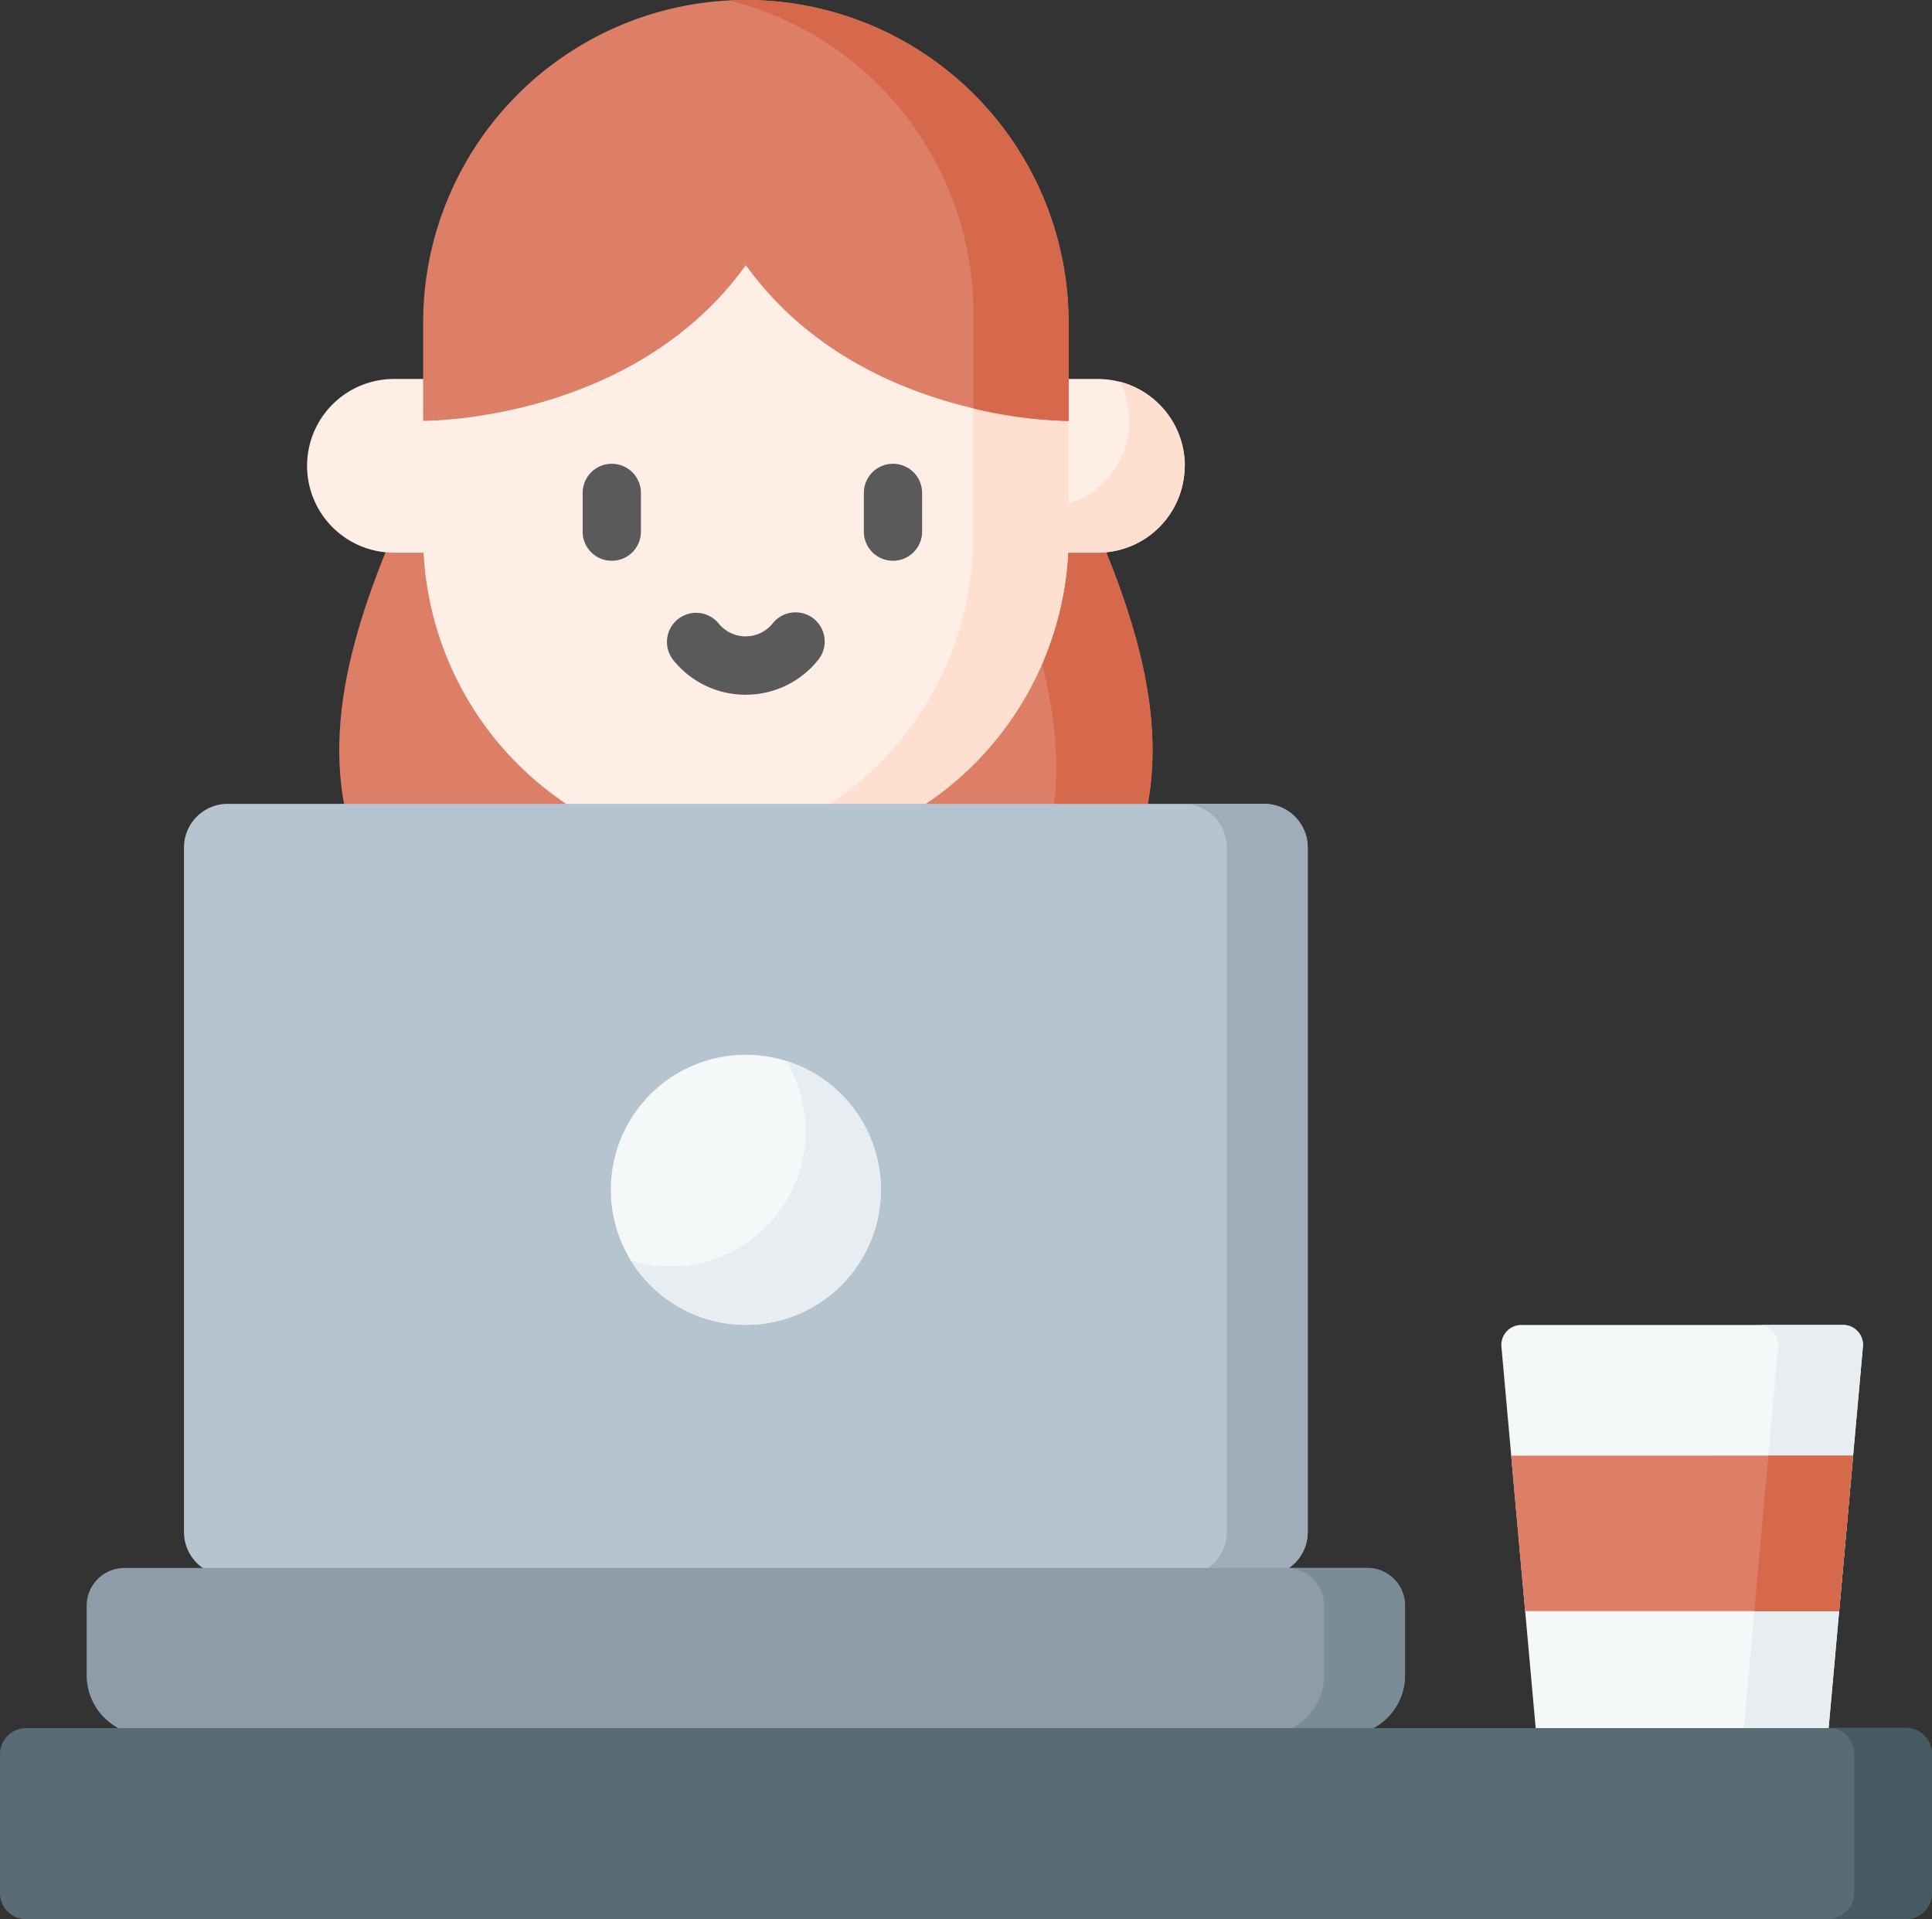 <svg xmlns="http://www.w3.org/2000/svg" width="44.493" height="44.195"><rect width="100%" height="100%" fill="#333333" stroke="none"/><defs><style>.a{fill:#dd7f66}.b{fill:#d6694b}.c{fill:#ffeee6}.d{fill:#ffdfcf}.e{fill:#5a5a5a}.f{fill:#f5f8f9}.g{fill:#e8edf2}</style></defs><path d="M24.534 10.553H9.82c-1.107 2.46-2.447 5.342-1.868 8.108.625 2.988 2.941 4.4 5.791 4.614h6.867c2.851-.213 5.166-1.626 5.792-4.614.579-2.766-.761-5.648-1.868-8.108" class="a"/><path d="M26.406 18.662c-.626 2.987-2.941 4.4-5.792 4.613h-.977a5.53 5.53 0 0 0 4.578-4.44c.515-2.463-.859-5.836-1.948-8.282h2.27c1.104 2.46 2.443 5.343 1.869 8.109" class="b"/><path d="M17.177 19.77a7.43 7.43 0 0 1-7.432-7.432V9.533l7.432-4.9 7.432 4.9v2.805a7.43 7.43 0 0 1-7.432 7.432" class="c"/><path d="M9.924 12.727h-.852a2 2 0 1 1 0-4h.852ZM24.43 12.727h.852a2 2 0 1 0 0-4h-.852Z" class="c"/><path d="M27.283 10.726a2 2 0 0 1-2 2h-.852v-1.077a2 2 0 0 0 1.574-1.954 2 2 0 0 0-.217-.906 2.005 2.005 0 0 1 1.5 1.937Z" class="d"/><path d="M14.089 12.913a.67.67 0 0 1-.671-.671v-.891a.671.671 0 0 1 1.342 0v.891a.67.67 0 0 1-.671.671M20.565 12.913a.67.67 0 0 1-.671-.671v-.891a.671.671 0 0 1 1.342 0v.891a.67.67 0 0 1-.671.671" class="e"/><path d="M24.609 9.533v2.806a7.43 7.43 0 0 1-7.432 7.432 7.5 7.5 0 0 1-1.1-.08 7.43 7.43 0 0 0 6.336-7.352V8.511Z" class="d"/><path d="M17.177 0a7.43 7.43 0 0 0-7.432 7.432v2.259s4.818.046 7.432-3.585c2.615 3.635 7.433 3.585 7.433 3.585V7.432A7.43 7.43 0 0 0 17.177 0" class="a"/><path d="M24.609 7.432v2.262a10.2 10.2 0 0 1-2.191-.288V7.22A7.435 7.435 0 0 0 16.795.01q.19-.01.382-.01a7.43 7.43 0 0 1 7.432 7.432" class="b"/><path d="m34.577 31.011.82 9.129h6.685l.82-9.129a.46.46 0 0 0-.459-.5h-7.407a.46.46 0 0 0-.459.5" class="f"/><path d="m42.902 31.01-.821 9.129h-1.952l.821-9.129a.46.46 0 0 0-.459-.5h1.952a.46.46 0 0 1 .459.5" class="g"/><path d="m34.801 33.521.321 3.579h7.232l.321-3.581" class="a"/><path d="m42.678 33.52-.322 3.581h-1.954l.322-3.581Z" class="b"/><path d="M17.172 15.998a2.13 2.13 0 0 1-1.662-.792.671.671 0 1 1 1.042-.846.8.8 0 0 0 1.244-.006.671.671 0 0 1 1.05.837 2.13 2.13 0 0 1-1.674.807" class="e"/><path d="M73.631 232.508H49.764a1.006 1.006 0 0 1-1.006-1.006v-15.763a1.006 1.006 0 0 1 1.006-1.006h23.867a1.006 1.006 0 0 1 1.006 1.006V231.5a1.006 1.006 0 0 1-1.006 1.008" style="fill:#b6c4cf" transform="translate(-44.521 -196.222)"/><path d="M316.41 215.739V231.5a1.007 1.007 0 0 1-1.006 1.006h-1.864a1.006 1.006 0 0 0 1.006-1.006v-15.761a1.006 1.006 0 0 0-1.006-1.006h1.86a1.006 1.006 0 0 1 1.01 1.006" style="fill:#9facba" transform="translate(-286.294 -196.222)"/><circle cx="3.109" cy="3.109" r="3.109" class="f" transform="translate(14.067 24.289)"/><path d="M20.287 27.398a3.11 3.11 0 0 1-5.763 1.624 3.11 3.11 0 0 0 3.572-4.595 3.11 3.11 0 0 1 2.191 2.971" class="g"/><path d="M51.948 421.071H24.359a1.386 1.386 0 0 1-1.386-1.386v-1.6a.87.87 0 0 1 .868-.868h28.625a.87.87 0 0 1 .868.868v1.6a1.386 1.386 0 0 1-1.386 1.386" style="fill:#8d9ca8" transform="translate(-20.977 -381.11)"/><path d="M338.2 418.087v1.6a1.385 1.385 0 0 1-1.385 1.385h-1.864a1.386 1.386 0 0 0 1.386-1.385v-1.6a.87.87 0 0 0-.868-.867h1.864a.867.867 0 0 1 .867.867" style="fill:#7a8c98" transform="translate(-305.844 -381.113)"/><path d="M43.889 463.923H.6a.6.6 0 0 1-.6-.6v-3.2a.6.6 0 0 1 .6-.6h43.289a.6.6 0 0 1 .6.6v3.2a.6.6 0 0 1-.6.6" style="fill:#596c76" transform="translate(0 -419.728)"/><path d="M486.844 460.111v3.2a.6.6 0 0 1-.6.6h-1.79a.6.6 0 0 0 .6-.6v-3.2a.6.6 0 0 0-.6-.6h1.79a.6.6 0 0 1 .6.6" style="fill:#465a61" transform="translate(-442.352 -419.725)"/></svg>